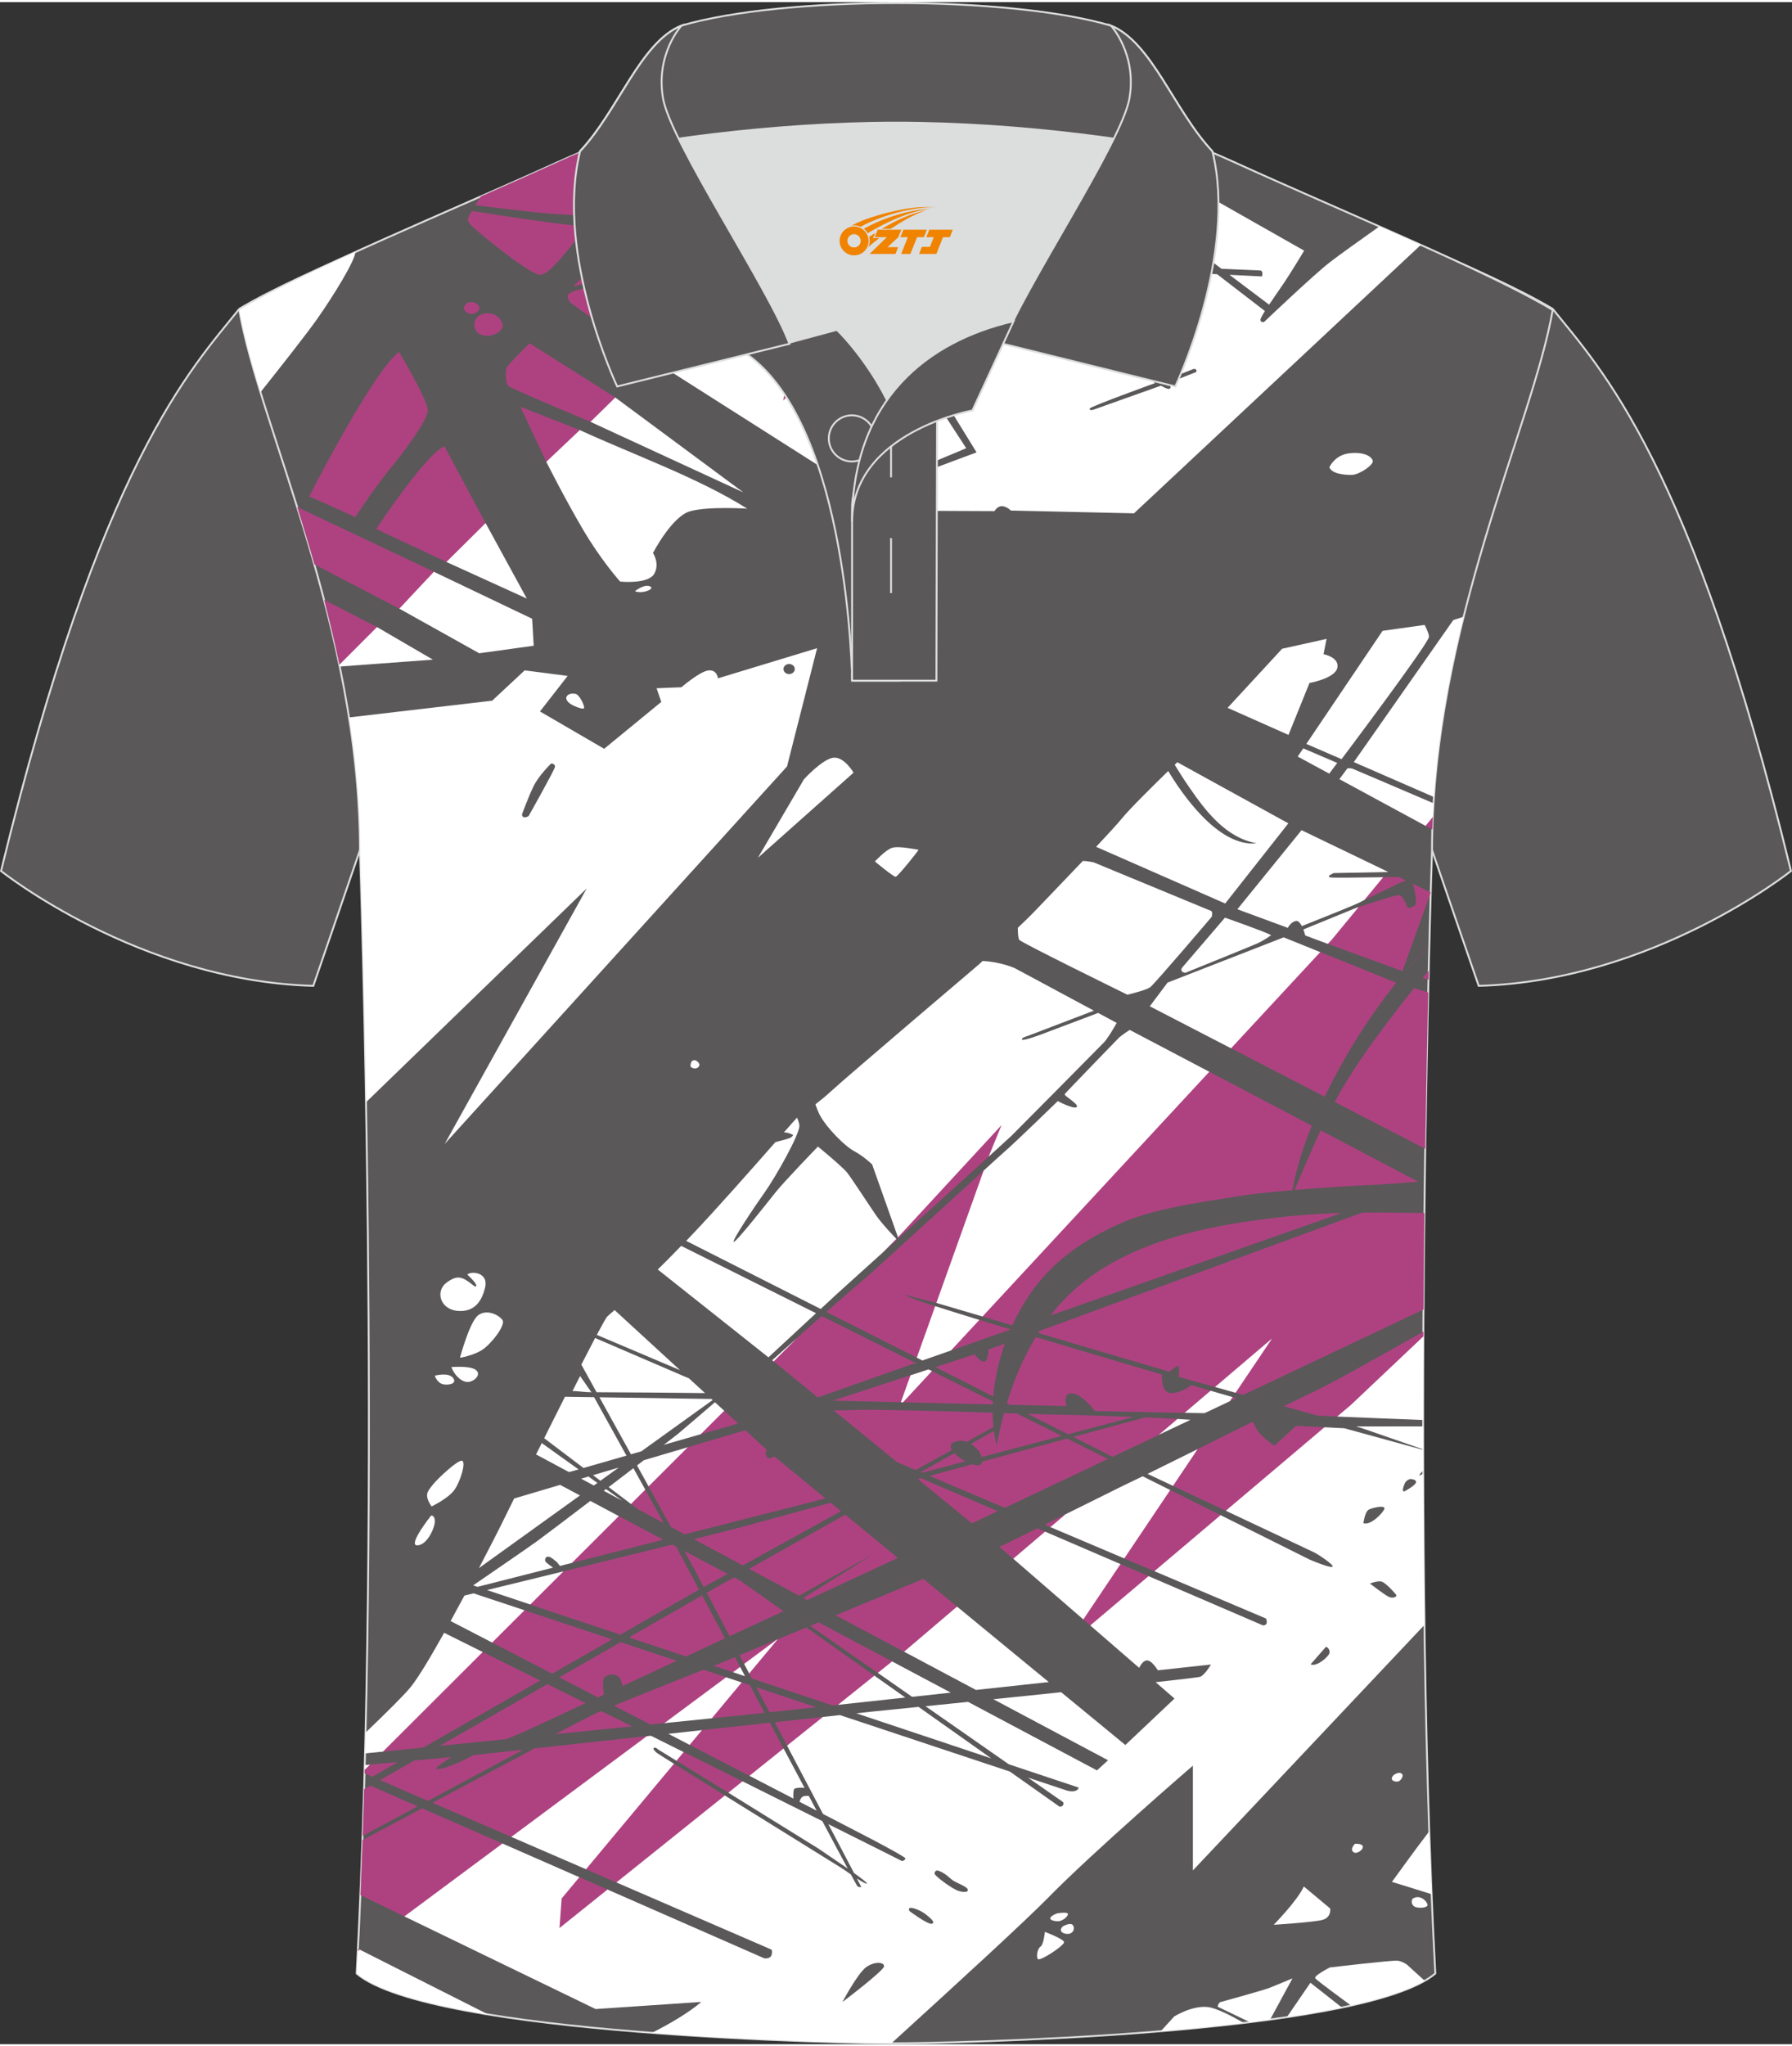 <?xml version="1.0" encoding="utf-8"?>
<!-- Generator: Adobe Illustrator 24.0.1, SVG Export Plug-In . SVG Version: 6.00 Build 0)  -->
<svg xmlns="http://www.w3.org/2000/svg" xmlns:xlink="http://www.w3.org/1999/xlink" version="1.1" id="图层_1" x="0px" y="0px" width="379.8px" height="433.5px" viewBox="0 0 379.96 432.78" enable-background="new 0 0 379.96 432.78" xml:space="preserve">
<rect x="0" y="0" width="379.96" height="432.78" fill="#333333" stroke="none"/>
<path fill-rule="evenodd" clip-rule="evenodd" fill="#5B5859" stroke="#DCDDDD" stroke-width="0.4" stroke-miterlimit="22.926" d="  M50.74,65.01C40.5,77.78,21.38,97.35,0.22,184.14c0,0,29.19,23.31,66.21,24.34c0,0,7.16-20.76,9.89-28.76  c22.39-65.04-1.92-119.48,95.65-155.76c-1.44-0.27-3.11-0.27-4.93-0.1l0.09-0.01c-13.99-0.87-17.88-1.24-23.93,0.66  c-9.64,3.37-15.62,5.8-25.07,10.09C96.18,44.59,64.42,56.77,50.74,65.01z"/>
<path fill-rule="evenodd" clip-rule="evenodd" fill="#5B5859" stroke="#DCDDDD" stroke-width="0.4" stroke-miterlimit="22.926" d="  M329.22,65.01c10.24,12.77,29.36,32.34,50.52,119.13c0,0-29.19,23.31-66.21,24.34c0,0-7.16-20.76-9.89-28.76  c-22.39-65.04,1.92-119.48-95.65-155.76c1.44-0.27,3.11-0.27,4.93-0.1l-0.09-0.01c13.99-0.87,17.88-1.24,23.93,0.66  c9.64,3.37,15.62,5.8,25.07,10.09C283.78,44.59,315.54,56.77,329.22,65.01z"/>
<path fill-rule="evenodd" clip-rule="evenodd" fill="#5B5859" stroke="#DCDDDD" stroke-width="0.4" stroke-miterlimit="22.926" d="  M189.99,432.58c9.72,0.03,98.75-1.66,114.34-14.78c-5.38-101.09-0.7-237.87-0.7-237.87c0-47.66,21.31-90.01,25.59-114.69  c-13.68-8.23-45.44-21.26-67.38-31.26c-30.14-13.67-34.27-7.76-71.45-7.76c-37.17,0-42.13-5.92-72.27,7.76  c-21.94,9.99-53.69,23.01-67.38,31.26c4.28,24.69,25.59,67.04,25.59,114.69c0,0,4.68,136.79-0.7,237.87  C91.24,430.91,180.26,432.61,189.99,432.58z"/>
<g>
	<g>
		<path fill-rule="evenodd" clip-rule="evenodd" fill="#FFFFFF" d="M189.03,432.57c14.01-12.74,28.58-26.11,33.14-30.77    c9.58-9.79,30.76-28.06,30.76-28.06v22.21l49.11-52.04c-0.15-10.78-0.23-21.51-0.27-32.04c-0.38,0.21-0.67,0.35-0.79,0.35    c-0.16,0,0.23-0.46,0.79-1.04l-0.01-4.35l-16.73-4.59l-4.19-0.21l-1.08,0.45c-3.67,4.01-14.5,11.21-19.8,17.08    c-0.02,0.06-0.03,0.12-0.04,0.17c9.3,4.39,18.39,8.67,18.7,8.81c0.66,0.29,4.6,2.86,3.85,3.07c-0.75,0.21-4.84-1.56-4.84-1.56    l-18.82-9.39l-0.64-0.03l-13.55,11.46l0.16,0.45l23.64,10.02c0,0,0.7,1.39-0.61,1.47l-24.27-10.44l-0.63,0.04l-11.04,7.21    l6.06-9.21l-0.33-0.59l-15.99-6.88l-0.42,0.09l-6.24,5.16l-0.09,0.5l14.86,12.87l0.17-0.06l1.35,1.2l-0.05,0.13l10.34,8.96    c0.4-0.77,1.02-1.62,1.73-1.56c0.81,0.06,1.7,1.23,2.25,2.09l11.24-1.22c0,0-1.17,2.06-2.21,2.57c-0.23,0.11-3.93,0.56-9.51,1.17    l4,3.47l-10.42,9.84L225,358.18c-4.78,0.5-9.69,1.01-14.37,1.49l24.31,12.93l-2.35,2.15l-27.33-14.52    c-3.26,0.33-6.32,0.65-9.02,0.92l17.65,12.3l14.84,4.95c-0.42,1.26-2.49,0.63-2.49,0.63l-8.29-2.76l7.45,5.19    c0.42,0.91-0.7,1.01-0.7,1.01L214.13,375l-36.03-11.97l-3.64,0.4l-0.51,0.21l-6.98,5.62l-0.09,0.24l7.62,14.48l10.56,5.47    c0,0,6.95,3.66,6.92,3.95c-0.02,0.29-0.63,0.69-0.84,0.51c-0.05-0.05-6.21-3.12-15.5-7.76l5.44,10.35    c1.66,1.19,2.89,2.13,2.74,2.24c-0.17,0.12-1.11-0.42-2.14-1.09l0.95,1.81c0,0-0.47,0.13-0.84-0.17    c-0.04-0.03-0.53-0.92-1.38-2.49c-0.94-0.64-1.71-1.19-1.71-1.19l-25.01-15.54l-1.3,0.15l-21.78,17.87l0.08,0.4l32.93,14.26    c0,0,0.56,2.07-1.58,1.82L128.81,400l-0.77-0.01l-3.97,0.56l-1.15-2.43l-0.08-0.73l-16.3-7.14l-1.66,0.31l-19.11,13.97l-0.02,1.17    l40.54,19.63l22.42-1.51c-2.59,2.18-6.2,4.39-10.5,6.56C161.11,432.1,182.75,432.54,189.03,432.57L189.03,432.57z M301.75,301.84    c0,1.62,0,3.25,0,4.88l-13.13-4.55l-1.12-0.31L301.75,301.84L301.75,301.84z M103.01,426.39c-12.69-2.1-22.96-4.89-27.37-8.6    c0.09-1.66,0.17-3.34,0.26-5.02c0.11-0.02,0.23-0.03,0.35-0.05c14.61,7.38,26.93,13.59,26.93,13.59L103.01,426.39L103.01,426.39z     M301.75,300.49c0-6.19,0.02-12.29,0.05-18.25c-7.19,5.5-12.07,10.39-18.49,17.28l0.2,0.24    C287.75,299.95,295.61,300.25,301.75,300.49L301.75,300.49z M179.74,395.55l-6.21-4.23l-19.1-11.84l-0.07-0.58l2.55-1.8l0.53-0.03    l16.92,8.43C176.56,389.65,178.43,393.12,179.74,395.55L179.74,395.55z M194.76,361.29l15.42,10.91l-28.62-9.55l3.43-0.37    C184.99,362.28,188.86,361.89,194.76,361.29L194.76,361.29z M173.16,383.29l-3.64-1.89c0.06-0.22,0.16-0.49,0.37-0.81    c0.31-0.47,1.08-0.48,1.61-0.42L173.16,383.29L173.16,383.29z M170.6,378.48c-0.73-0.16-1.58-0.02-2.03,0.09    c-0.4,0.1-0.39,1.35-0.34,2.16l-9.33-4.83l0.13-0.72l6.82-5.04l0.29-0.04L170.6,378.48L170.6,378.48z M239.13,329.59l-0.75,0.24    l-15.67-6.64l-0.06-0.09l3.03-2.48l0.19-0.12l11.99-5.95c0.67-0.33,2.26-1.08,4.42-2.13l5.84,2.91l0.06,0.37L239.13,329.59    L239.13,329.59z M202.45,339.98l0.49,0.07l19.44,15.98l-15.45,1.67l-15.22-8.1l0.04-0.43L202.45,339.98L202.45,339.98z     M189.01,351.66l0.15,0l12.44,6.61l-8.2,0.89l-7.27-5.07l-0.03-0.16L189.01,351.66L189.01,351.66z M185.03,354.65l0.37,0.02    l6.56,4.64l-14.29,1.55l-0.02-0.27L185.03,354.65L185.03,354.65z M178.61,423.85c0,0,3.27-6.16,5.07-7.42    c1.8-1.26,3.83-1.06,3.77-0.15C187.4,417.19,178.61,423.85,178.61,423.85L178.61,423.85z M192.84,404.57    c-0.76-1.46,2.2-0.28,3.35,0.61c1.15,0.88,2.23,1.84,1.38,2.07C196.73,407.47,192.84,404.57,192.84,404.57L192.84,404.57z     M198.7,395.94c1.63,0.4,2.65,1.69,3.49,2.22c0.85,0.53,2.76,1.19,2.99,1.79c0.23,0.61-0.7,0.71-1.92,0.35    c-1.21-0.35-4.9-3.03-5.07-3.61C198.02,396.12,198.7,395.94,198.7,395.94L198.7,395.94z M125.04,395.72l-0.79-0.02l-15.83-6.85    l-0.28-1.09l25.81-19.31l3.21-0.95l0.85-0.09l6.95,3.46l0.07,0.26l-1.33,1.59l-0.28-0.02l-3.9-2.4c0,0-0.68-0.73-0.99-0.13    c0,0,0.11,0.35,0.73,0.86c0.11,0.09,1.49,0.97,3.65,2.32l0.03,0.44L125.04,395.72L125.04,395.72z M146.66,369.32l-0.43,0.02    l-4.52-2.34l7.12-0.78l0.1,0.24L146.66,369.32L146.66,369.32z M152.03,363.38l-1.1,0.33l-10.03,1.02l-0.84-0.26l13.52-9.41    l0.39-0.04l3.3,1.1l0.22,0.54L152.03,363.38L152.03,363.38z M157.97,354.79l-2.55-0.85l-0.05-0.16l1.37-1.01l0.19,0.05    L157.97,354.79L157.97,354.79z M164.9,347.05l-5.62,7.34l-0.43-0.18l-1.07-2.03l0.04-0.47l6.51-4.47l0.3-0.15l0.24-0.1    L164.9,347.05L164.9,347.05z M277.9,352.26l3.27-3.73c0,0,0.9,0.45,0.73,1.31C281.73,350.7,279.03,352.92,277.9,352.26    L277.9,352.26z M290.47,335.15c0,0,1.66-0.66,2.51-0.4c0.85,0.25,3.01,2.62,3.1,2.9c0.08,0.28-0.76,0.78-1.75,0.25    C293.34,337.37,290.47,335.15,290.47,335.15L290.47,335.15z M289.09,322.36c0,0,0.28-2.47,1.18-2.9c0.9-0.43,3.44-0.96,3.27-0.18    S290.61,322.94,289.09,322.36L289.09,322.36z M298.97,313c0,0,1.04-0.03,1.27,0.5c0.23,0.53-1.41,1.54-2.28,2.02    c-0.87,0.48-0.42-0.88-0.11-1.59C298.16,313.22,298.97,313,298.97,313L298.97,313z M248.89,314.41l-0.18,0.04l-5.39-2.54    l10.62-5.25l0.02,0.06L248.89,314.41L248.89,314.41z M252.43,300.45l-6.75,3.19l0.01-0.32l3.24-2.83l0.7-0.22L252.43,300.45    L252.43,300.45z M261.37,295.7l-0.01-0.06l-4.67-1.35l-0.47,0.05l-5.04,4.38l0.01,0.25l4.22,0.07l5.39-2.55l0.05-0.04    L261.37,295.7L261.37,295.7z M264.61,291.85l-2.29,2.77l-0.34,0.1l-4.36-1.22l-0.06-0.13l13.21-11.46L264.61,291.85z"/>
		<g>
			<path fill-rule="evenodd" clip-rule="evenodd" fill="#AE4281" d="M77.21,378.74l1.32-0.76l10.02,4.39l-11.66,6.26     C77.01,385.35,77.12,382.05,77.21,378.74L77.21,378.74z M301.8,282.77l0.01-1.01c-9.61,5.43-19.33,10.86-21.75,12     c-1.24,0.58-4.11,2-7.81,3.82l7.01,1.96c0.72,0.02,1.19,0.04,1.33,0.06c0.24,0.03,1.32,0.09,2.93,0.16l2.88-2.43L301.8,282.77     L301.8,282.77z M301.83,277.07l-38.23,18.1l-1.62-0.45l7.74-11.51l-12.1,10.29l-7.69-2.15c0,0,0.23-2.27-0.14-2.31     c-0.38-0.04-1.83,1.22-1.83,1.22l-27.82-8.2c0.09-0.15,0.19-0.3,0.29-0.45l63.34-23.21c1.52-0.56,3.36-1.23,5.08-1.86     c3.95-0.04,8.19,0.01,13.16,0.08C301.94,263.18,301.88,270.02,301.83,277.07L301.83,277.07z M302.2,243.01     c0.19-12.53,0.41-23.75,0.62-33.13l-2.97-0.9c-2.12,2.6-4.44,5.56-6.97,8.99c-4.54,6.15-7.35,10.43-9.87,15.12L302.2,243.01     L302.2,243.01z M302.88,207.2l0.05-1.91c-0.41,0.49-0.84,0.98-1.27,1.5L302.88,207.2L302.88,207.2z M303.7,175.35     c0.03-1.13,0.08-2.26,0.13-3.38l-1.82,2.1l0.24,0.49L303.7,175.35L303.7,175.35z M77.33,374.46l-0.02,0.91l1.64,0.71l5.43-3.11     l-5.93,0.55l-0.27,0.1L77.33,374.46L77.33,374.46z M76.87,389.51c-0.14,3.92-0.28,7.81-0.44,11.67l9.31,4.51l20.79-15.44     l-17.03-7.46L76.87,389.51L76.87,389.51z M75.91,412.56l-0.02,0.45l0.37-0.27L75.91,412.56L75.91,412.56z M87.83,372.66     l-7.24,4.15l10.15,4.4l20.19-10.84l-9.61,1.05l-0.85,0.08c-1.05,0.51-2.15,1.05-2.88,1.41c-1.75,0.86-5.18,2.02-5.07,1.41     c0.06-0.34,1.75-1.47,3.19-2.38L87.83,372.66L87.83,372.66z M113.36,370.09l23.8-2.6l-28.74,21.35l-16.71-7.23L113.36,370.09     L113.36,370.09z M81.19,370.5l20.77-20.77l0.39-0.07l12.17,6.05l-24.77,14.2l-8.55,0.86L81.19,370.5L81.19,370.5z M104.32,347.35     l0.04,0.31l12.72,6.59l12.69-7.27l-18.56-6.16l-0.17,0.03L104.32,347.35L104.32,347.35z M112.26,339.46l6.89-6.74l0.32-0.14     c8.13-1.99,16.35-4.01,23.09-5.68l0.82,0.44l4.84,9.11l-1.25,0.69l-15.43,8.84l-19.1-6.37L112.26,339.46L112.26,339.46z      M148.88,337.68l-15.52,8.89l12.09,4.03l8.26-3.84L148.88,337.68L148.88,337.68z M155.83,350.75l1.1,2.07l-1.5,1.12l-4.09-1.36     l2.08-0.82L155.83,350.75L155.83,350.75z M153.97,355.01l-4.79-1.59c-5.19,2.05-13.92,5.52-19,7.61l7.71,3.99l3-0.3     L153.97,355.01L153.97,355.01z M126.8,359.28l-8.2-4.25l13-7.45l11.88,3.94l-11.48,5.34c-0.12-0.56-0.31-1.23-0.6-1.69     c-0.59-0.91-2-0.91-3.04-0.35c-0.76,0.41-0.5,2.68-0.31,3.88L126.8,359.28L126.8,359.28z M134.02,365.42l-16.25,1.65     c3.31-1.74,7.09-3.71,8.82-4.51c0.22-0.1,0.51-0.23,0.88-0.39L134.02,365.42L134.02,365.42z M107.34,368.12     c2.3-0.9,4.61-1.94,4.61-1.94l12.21-5.68l-8.09-4.03l-22.81,13.07L107.34,368.12L107.34,368.12z M121.11,330.64l0.15,0.14     l19.36-4.92l-9.42-5.01l-0.35,0.03L121.11,330.64L121.11,330.64z M145.08,328.23l2.26,4.1l1.87,3.56l5.04-2.78L145.08,328.23     L145.08,328.23z M155.64,333.85l1.34,0.71l9.12,6.45l-11.4,5.3l-4.83-9.19l1.89-1.09L155.64,333.85L155.64,333.85z      M170.97,344.46l-6.1,2.53l-6.02,7.22l0.55,1.05l17.14,5.72l1.13-0.12l7.73-6.19L170.97,344.46L170.97,344.46z M164.64,347.09     l-7.83,3.25l0.97,1.84L164.64,347.09L164.64,347.09z M173.57,343.38l15.58,8.28l-3.03,2.43l-14.32-9.98L173.57,343.38     L173.57,343.38z M173.07,361.36l-9.9,1.07l-2.78-5.28L173.07,361.36L173.07,361.36z M162.1,362.54l-4.53,0.49l-6.64,0.67     l6.34-7.6l1.71,0.57L162.1,362.54L162.1,362.54z M135.23,319.37l-1.44-1.09l-0.07-0.19l2.91-2.86l0.19,0.03l3.38,6.11l0.51,0.96     L135.23,319.37L135.23,319.37z M137.52,314.16l7.62-7.48l0.69-0.42l12.22-3.6l4.6,4.22c-0.18,0.22-0.31,0.45-0.31,0.63     c0,0.56,0.31,1.03,0.7,1.11c0.19,0.04,0.69-0.16,1.18-0.38l10.77,8.85l-4,1.06l-25.82,6.56l-2.91-1.56l-4.75-8.59L137.52,314.16     L137.52,314.16z M176.14,318.03c-9.24,2.51-16.35,4.45-18.61,5.07c-1.63,0.45-5.39,1.4-10.4,2.65l10.36,5.56l20.82-11.5     L176.14,318.03L176.14,318.03z M179.22,320.56l-20.37,11.48l10.59,5.68c4.15-2.39,15.66-8.76,15.66-8.76l-14.74,9.26l0.8,0.43     l19.2-8.93L179.22,320.56L179.22,320.56z M195.78,334.17l7.14,5.87l-11.23,9.56l-14.51-7.72     C183.58,339.23,190.24,336.46,195.78,334.17L195.78,334.17z M148.59,303.14l0,0.37l7.91-2.28l-2.93-2.69l-0.16,0L148.59,303.14     L148.59,303.14z M163.94,287.89l5.04-4.75c1.5-1.41,3.64-3.23,5.26-4.67l19.77,9.87l0,0.06l-0.04,0.06l-20.57,7.24l-7.48-6.11     l-1.89-1.5L163.94,287.89L163.94,287.89z M176.79,298.46c1.84-0.02,3.59-0.05,5.02-0.11c3.38-0.15,17.32,0.25,28.65,0.6     c0.01,1.02,0.07,2.03,0.18,3.03l-5.71,3.15c-0.17-0.07-0.35-0.13-0.54-0.19c-0.9-0.28-2.42,0.33-2.42,0.33     c-0.5,0.44-0.48,1-0.15,1.58l-7.68,4.24l-3.93-1.67L176.79,298.46L176.79,298.46z M210.74,302.8l-4.91,2.77     c0.58,0.34,1.05,0.75,1.42,1.17c0.46,0.53,0.76,1.09,0.9,1.6l16.97-4.48l-9.52-4.75l-2.71-0.08c-0.6,2.2-1.12,4.48-1.56,6.83     C211.08,304.86,210.88,303.84,210.74,302.8L210.74,302.8z M204.71,309.25c-0.89-0.47-1.76-1.08-2.36-1.72l-7.12,4.01l0.3,0.13     L204.71,309.25L204.71,309.25z M226.27,304.43l-18.04,4.89c-0.09,0.5-0.43,0.82-1,0.79c-0.3-0.01-0.67-0.1-1.07-0.23l-9.07,2.46     l15.95,6.76l21.87-10.35L226.27,304.43L226.27,304.43z M225.87,320.51l-3.16,2.69l-1.2-0.51     C222.98,321.96,224.44,321.22,225.87,320.51L225.87,320.51z M221.59,324.15l-6.76,5.75l-2.92-2.53c2.33-1.09,5.15-2.47,8.06-3.92     L221.59,324.15L221.59,324.15z M206.08,322.39l-11.47-9.38l0.68-0.18l16.24,6.98L206.08,322.39L206.08,322.39z M174.47,363.43     l-7.58,6.07l-2.61-4.96L174.47,363.43L174.47,363.43z M166.13,370.11l-7.23,5.79l-12.67-6.56l2.6-3.12l14.4-1.57L166.13,370.11     L166.13,370.11z M157.43,377.07l-12.47-6.21l-1.53,1.84c2.8,1.73,6.81,4.2,11,6.78L157.43,377.07L157.43,377.07z M153.69,380.07     c-4.24-2.64-8.12-5.06-10.79-6.73l-18.66,22.37l6.45,2.79L153.69,380.07L153.69,380.07z M128.81,400l-10.18,8.16l0.45-6.26     l3.76-4.51L128.81,400L128.81,400z M189.47,262.44l0.55-0.37l0.18,0.18l-3.02,2.73L189.47,262.44L189.47,262.44z M175.24,277.59     l19.15,9.69l0.16-0.02l0.06-0.24l3.78-10.48l-0.11-0.17l-2.11-0.68c-3.06-0.99-4.57-1.83-4.57-1.83l6.92,1.83l0.19-0.1     l10.04-27.65l-0.21-0.28l-23.14,21.08C184.57,269.5,180.07,273.31,175.24,277.59L175.24,277.59z M217.9,299.18     c4.42,0.14,7.57,0.23,8.04,0.22c0.96-0.02,8.18,0.21,14.41,0.44l-13.89,3.67L217.9,299.18L217.9,299.18z M242.83,299.94     l6.82,0.34l-3.95,3.37l-9.8,4.64l-8.32-4.21L242.83,299.94L242.83,299.94z M201.57,285.56l5.7-6.19l0.39-0.09l6.61,2.02     l-0.01,0.02l-12.59,4.43L201.57,285.56L201.57,285.56z M208.1,278.29l0.22,0.27l6.33,1.87c0.51-1.11,1.05-2.18,1.62-3.21     c4.86-8.77,11.91-14.32,21.78-18.61c7.66-3.33,20.28-4.79,24.79-5.6c2.04-0.36,6.46-0.82,11.17-1.23     c0.96-4.95,2.36-9.34,4.13-13.66l-21.73-11.43l-1.03,0.14L208.1,278.29L208.1,278.29z M274.49,251.74     c1.91-4.55,3.79-8.9,5.53-12.63l20.66,10.87c-4.42,0.36-9.45,0.73-12,0.8C285.95,250.87,280.07,251.27,274.49,251.74     L274.49,251.74z M284.46,256.62c-6.48,0.19-12.61,0.7-20.58,1.89c-14.84,2.21-28.46,6.73-37.51,15.72     c-1.28,1.27-2.49,2.64-3.62,4.1L284.46,256.62L284.46,256.62z M260.78,296.5l0.58-0.86l0.77,0.22L260.78,296.5L260.78,296.5z      M256.68,294.29l-4.07-1.18c0,0-2.3,1.81-4.41,1.68c-2.11-0.13-1.83-3.91-1.83-3.91s-17.98-5.34-26.76-7.96     c-2.51,4.15-4.55,8.85-6.11,14.02l0.64,0.32l11.99,0.28c0,0-0.94-2.94,1.27-2.69c2.21,0.25,4.74,3.74,4.74,3.74l13.9,0.29     c0,0,2.05,0.03,5.14,0.09L256.68,294.29L256.68,294.29z M210.59,295.48l-12.24-6.19l8.25-2.7c0.69,0.82,1.74,1.88,2.29,1.46     c0.53-0.4,0.7-1.61,0.75-2.5l3.43-1.26C211.81,287.87,210.91,291.69,210.59,295.48L210.59,295.48z M210.48,297.18     c0.01-0.21,0.02-0.41,0.03-0.62l-13.63-6.8l-20.3,6.63L210.48,297.18L210.48,297.18z M280.83,302.03l-6.02-0.3l-4.6,4.21     c0,0-2.46-1.61-3.45-3.04c-0.39-0.56-0.77-1.28-1.09-1.95l-0.2-0.01c-3.73,1.85-7.74,3.84-11.52,5.72l-5.24,7.79l11.19,5.28     L280.83,302.03L280.83,302.03z M258.8,320.66l-14.03,11.87l-6.39-2.7l9.74-14.5L258.8,320.66L258.8,320.66z M243.53,333.58     l-5.95-2.56l-7.89,11.75l1.47,1.27L243.53,333.58L243.53,333.58z M190.48,262l-0.08-0.23l0.05-0.21l22.97-25.43l-2.41,6.69     l-1.39,1.87L190.48,262L190.48,262z M260.77,221.04l18.39-19.48l0.77-0.24l16.12,6.5c-6.04,7.56-11.04,15.65-14.91,23.63     l-0.25,0.53l-19.86-10.27L260.77,221.04L260.77,221.04z M297.92,205.54l-0.25-0.08L297.92,205.54L297.92,205.54z M297.36,205.36     l-15.82-5.77l-0.1-0.36l5.89-7l0.74-0.45c0,0,6.98-2.3,8.22-2.51c1.24-0.2,1.86,2.07,2.08,2.47c0.23,0.4,0.96,0.2,1.63-0.3     c0.51-0.38,0.09-3.17-0.46-4.59l3.82,1.84L297.36,205.36L297.36,205.36z M303.07,199.76l-5.15,5.78     c0.58-0.69,1.16-1.37,1.75-2.04C300.78,202.24,301.91,200.99,303.07,199.76L303.07,199.76z M293.13,185.52l-3.86,4.55l0.05,0.19     l5.73-2.75c0.76-0.36,2.08-1.07,3.05-1.35l-1.58-0.76c-1.04,0.02-2.22,0.06-3.25,0.06L293.13,185.52z"/>
		</g>
		<path fill-rule="evenodd" clip-rule="evenodd" fill="#FFFFFF" d="M304.03,168.46l-16.98-7.4l21.09-30.1    c0.54-0.17,1.28-0.41,2.19-0.7C307.35,142.29,304.95,155.11,304.03,168.46L304.03,168.46z M303.8,172.69    c0.04-0.97,0.09-1.94,0.15-2.9c-9.3-3.98-17.04-7.29-17.23-7.35c-0.49-0.15-1.04-0.04-1.04-0.04l-1.69,2.28l18.27,9.89    L303.8,172.69L303.8,172.69z M77.52,366.73c-0.03,1.48-0.07,2.95-0.11,4.42l3.79-0.38l21.15-21.11l-8.18-4.07    c-2.81,5.03-5.47,9.49-7.1,11.5C85.75,358.72,82.1,362.35,77.52,366.73L77.52,366.73z M77.35,373.63l-0.03,1.01l1.12-1.11    L77.35,373.63L77.35,373.63z M281.84,163.51l-6.68-3.62l1.17-1.74l7.21,3.09L281.84,163.51L281.84,163.51z M276.98,157.21    l7.47,3.23c0,0,18.31-24.33,18.53-25.89c0.06-0.43-0.32-1.4-0.91-2.56l-8.92,1.25L276.98,157.21L276.98,157.21z M294.24,184.29    l-0.06,0.07l-11.36,0.22c0,0-1.69,0.66-0.79,0.91c0.39,0.11,5.52,0.06,11.24-0.03l-3.96,4.8c-0.28,0.15-0.52,0.27-0.7,0.38    c-0.87,0.52-8.6,3.6-12.58,5.18c-0.31-0.62-0.71-1.13-1.17-1.09c-1.13,0.1-1.8,1.46-1.8,1.46l-10.7-3.94l13.61-16.76    L294.24,184.29L294.24,184.29z M288.07,191.78l-0.51,0.17l-11.2,4.58c0.25,0.67,0.39,1.27,0.39,1.27s2,0.75,4.79,1.79l0.9-0.97    L288.07,191.78L288.07,191.78z M273.17,174.04l-23.54-12.95l-0.56,0.54c0.92,1.49,2.03,3.25,3.19,4.92    c3.4,4.9,7.62,10.52,14.2,11.73c-8.22,0.85-16.04-10.79-18.76-15.33c-2.97,2.89-8.28,8.12-9.88,10.12    c-0.75,0.94-2.86,3.23-5.41,5.95l27.37,12.01L273.17,174.04L273.17,174.04z M260.29,149.56l11.56-12.52l9.42-2.09    c-0.34,1.72-0.64,3.24-0.64,3.24s3.38,0.63,2.93,2.88c-0.45,2.25-5.91,3.23-5.91,3.23l-4.45,11L260.29,149.56L260.29,149.56z     M279.93,201.33l-18.91,20.39l-17.23-8.91l3.77-5.02l24.62-9.59L279.93,201.33L279.93,201.33z M256.41,226.69l-16.87-8.87    c-1.26,0.79-2.24,1.6-2.24,1.6s-11.32,11.66-11.55,12.01c-0.23,0.35,3.15,2.17,2.54,2.73c-0.62,0.56-4-1.26-4-1.26    s-9.13,8.88-11.6,11c-0.55,0.47-2.07,1.85-4.13,3.75l-10.02,28.03l9.78,2.88L256.41,226.69L256.41,226.69z M207.65,279.28l-6,6.47    l-6.07,2.13l-1.19-0.6l3.9-10.92C201.23,277.3,204.67,278.37,207.65,279.28L207.65,279.28z M194.14,288.39l-0.16,0.06l0.04-0.12    L194.14,288.39L194.14,288.39z M198.38,289.28l-0.01,0.02l-0.01-0.01L198.38,289.28L198.38,289.28z M197.6,290.12l-6.14,6.62    l-0.45-0.01l2.04-5.71l3.83-1.25L197.6,290.12L197.6,290.12z M209.62,244.68l2.75-6.7l-21.97,23.79l-5.48-15.44    c0,0-1.69-1.67-3.83-2.83c-2.14-1.16-5.8-5-7.15-7.42c-0.38-0.68-0.73-1.57-1.05-2.49c1.01-0.77,2.14-1.68,3.2-2.67    c3.15-2.93,31.55-27.05,31.55-27.05l0.71-0.66c4.11,0.22,6.89,1.56,6.89,1.56l16.7,8.97l-14.17,5.41c0,0-1.3,0.35-1.07,0.71    c0.23,0.35,4-1.06,4-1.06l12.14-4.58l3.94,2.12c-0.96,1.68-2.02,3.42-2.73,4.15c-1.58,1.61-17.91,18.12-19.6,19.78    C214.08,240.62,212.26,242.28,209.62,244.68L209.62,244.68z M190.06,262.1c-1.08-1.11-3.13-3.29-4.3-4.98    c-1.63-2.37-5.07-7.67-6.08-8.98c-1.01-1.31-6.25-5.6-6.25-5.6s-7.04,7.27-8.9,9.59c-1.86,2.32-8.51,10.8-8.96,10.6    c-0.45-0.2,4.56-7.67,6.65-10.6c2.08-2.93,7.44-12.26,7.27-14.08c-0.04-0.43-0.23-1.01-0.49-1.64c-0.37,0.39-1.38,1.53-2.79,3.13    c0.86-0.01,1.43,0.33,1.69,0.42c0.4,0.13,0.26,0.25-0.16,0.63c-0.2,0.18-1.78,0.62-3.34,1.02c-4.89,5.56-12.51,14.21-17.84,19.8    c-0.36,0.38-0.72,0.75-1.07,1.12l28.52,14.43l3.54-3.28c0,0,4.14-3.73,9.64-8.7L190.06,262.1L190.06,262.1z M173.02,277.86    l-10.09,9.35l-23.46-18.61c1.51-1.49,3.16-3.15,4.96-5.01L173.02,277.86L173.02,277.86z M163.72,287.83l0.32,0.25l4.95-4.94    C166.96,284.94,165.11,286.58,163.72,287.83L163.72,287.83z M153.56,298.53l-4.98,4.97l-7.85,2.26c1.71-1.31,2.83-2.18,3.01-2.32    c0.68-0.56,5.46-4.66,7.85-6.71L153.56,298.53L153.56,298.53z M135.98,307.13l15.12-10.87l-0.25-0.23l-23.75-0.35l6.68,12.08    L135.98,307.13L135.98,307.13z M132.83,308.04l-9.11,2.62l-8.34-6.31c1.46-2.92,2.96-5.91,4.41-8.78l6.18,0.09L132.83,308.04    L132.83,308.04z M121.38,294.36c0.84-1.67,0.85-1.66,1.62-3.19l2.39,3.44C123.54,294.6,122.92,294.35,121.38,294.36L121.38,294.36    z M123.26,288.75l3.24,5.86c7.12,0.02,15.85,0.1,22.99,0.18l-3.39-3.11l-19.92-8.57C125.35,284.7,124.36,286.62,123.26,288.75    L123.26,288.75z M126.54,282.45l17.65,7.48l-13.88-12.74c-0.84,0.74-1.37,1.19-1.55,1.37    C128.53,278.78,127.72,280.22,126.54,282.45L126.54,282.45z M145.83,306.26l-8.31,8.3l-2.45-4.44l1.45-1.11L145.83,306.26    L145.83,306.26z M136.82,315.25l-2.52-4.55c-1.67,1.28-3.45,2.64-5.24,4.01l4.73,3.58L136.82,315.25L136.82,315.25z M127.3,313.37    l3.89-2.8l-5.45,1.61L127.3,313.37L127.3,313.37z M131.2,320.86l-9.94,9.92l-2.53,0.64c-0.29-0.34-0.67-0.83-0.67-0.83    c-0.17-0.08-1.21-1.16-1.86-1.14c-0.65,0.02-0.73,0.76-0.51,1.08c0.15,0.22,1.01,0.85,1.57,1.25l-16.01,4.07l-0.93-0.31    c5.02-3.44,11.67-8.01,13.53-9.35c1.22-0.88,5.96-4.47,11.32-8.55L131.2,320.86L131.2,320.86z M119.47,332.57    c-5.59,1.37-11.15,2.72-16.21,3.96l9.18,3.06L119.47,332.57L119.47,332.57z M111.21,340.81l-6.86,6.85l-8.81-4.56    c0.99-1.8,1.97-3.62,2.93-5.4l1.94-0.47L111.21,340.81L111.21,340.81z M101.55,331.88l21.42-15.4l-4.21-2.24    c-3.82,1.13-7.2,2.13-9.74,2.88c-1.88,3.79-3.14,6.34-3.24,6.55C105.62,323.99,103.91,327.36,101.55,331.88L101.55,331.88z     M123.22,312.93l1.55-0.46l1.9,1.36l-0.76,0.54L123.22,312.93L123.22,312.93z M128.49,315.13l3.47,2.48l-3.95-2.12L128.49,315.13    L128.49,315.13z M113.66,307.79l6.96,3.73l0.52-0.12l1.53-0.44l-7.8-5.58L113.66,307.79L113.66,307.79z M215.8,196.19    c1.41-1.35,2.62-2.51,3.21-3.13c1.12-1.17,6.02-6.25,10.59-11.06c1.12,0.05,2.27,0.3,2.27,0.3l24.96,10.32    c0.39,0.35,0.08,1.24,0.08,1.24s-11.89,13.98-13.01,14.89c-0.6,0.48-2.86,1.12-4.86,1.61c-3.07-1.51-22.29-10.96-22.91-11.61    C215.91,198.53,215.82,197.5,215.8,196.19L215.8,196.19z M250.63,204.64c-0.56,0.98,0.7,1.08,0.7,1.08s13.46-5.45,15.1-6.16    c1.63-0.71,3.1-1.82,3.1-1.82c-1.41-0.78-9.8-3.71-9.8-3.71L250.63,204.64z"/>
	</g>
	<g>
		<path fill-rule="evenodd" clip-rule="evenodd" fill="#FFFFFF" d="M221.55,408.97c0,0,3.92,1.47,4.06,2.17    c0.14,0.69-5.12,4.12-5.54,3.6s-0.09-2.25,0.56-2.65C221.29,411.68,221.55,408.97,221.55,408.97z"/>
		<path fill-rule="evenodd" clip-rule="evenodd" fill="#FFFFFF" d="M224.03,405.08c0.06-0.03,2.01-0.36,2.35-0.01    c0.34,0.35-0.88,1.56-1.92,1.64C223.41,406.79,221.31,406.25,224.03,405.08z"/>
		<path fill-rule="evenodd" clip-rule="evenodd" fill="#FFFFFF" d="M225.35,407.81c0,0,1.61-0.93,2.12-0.27    c0.52,0.65,0.14,1.77-0.96,1.86C225.41,409.49,224.32,408.78,225.35,407.81z"/>
		<path fill-rule="evenodd" clip-rule="evenodd" fill="#FFFFFF" d="M276.45,399.35l5.59,4.67c0,0,0.33,1.94-1.74,2.44    c-2.07,0.5-10.23,1.01-10.23,1.01S275.18,402.25,276.45,399.35z"/>
		<path fill-rule="evenodd" clip-rule="evenodd" fill="#FFFFFF" d="M302.08,419.33l-3.76-3.41c0,0-0.94-0.72-2.02-0.84    c-1.08-0.13-14.32,1.43-14.32,1.43s-3.52,1.77-3.1,2.31c0.36,0.47,5.92,4.55,7.57,5.76C293.08,423.11,298.52,421.37,302.08,419.33    L302.08,419.33z M284.52,425c-3.62,0.75-7.54,1.43-11.67,2.05l5-7.3L284.52,425z"/>
		<path fill-rule="evenodd" clip-rule="evenodd" fill="#FFFFFF" d="M246.12,430.02l2.86-3.13c0,0,3.85-2.4,7.18-1.98    c1.79,0.23,4.98,1.87,7.54,3.35C257.98,428.95,252.04,429.53,246.12,430.02z"/>
		<path fill-rule="evenodd" clip-rule="evenodd" fill="#FFFFFF" d="M259.03,423.78c0,0,8.87-2.44,10.14-2.94    c1.27-0.5,4.88-2.02,4.88-2.02l-4.74,8.73c-1.42,0.19-2.85,0.38-4.3,0.56l-6.82-3.27C258.19,424.83,258.28,423.86,259.03,423.78z"/>
		<path fill-rule="evenodd" clip-rule="evenodd" fill="#FFFFFF" d="M303.54,400.99c-3.5-1.11-8.41-2.61-8.41-2.61    s5.36-7.43,7.91-10.71C303.2,392.15,303.36,396.59,303.54,400.99z"/>
		<path fill-rule="evenodd" clip-rule="evenodd" fill="#FFFFFF" d="M295.58,375.67c0,0,1.01-0.69,1.6-0.25    c0.59,0.44-0.16,1.54-0.73,1.68C295.88,377.24,294.31,376.89,295.58,375.67z"/>
		<path fill-rule="evenodd" clip-rule="evenodd" fill="#FFFFFF" d="M287.31,390.3c0,0-1.24,1.14-0.28,1.81    C287.99,392.78,290.72,390.2,287.31,390.3z"/>
		<path fill-rule="evenodd" clip-rule="evenodd" fill="#FFFFFF" d="M299.5,401.95c0,0-0.47,0.74,0.14,1.45    c0.61,0.71,3.08,0.55,3.05-0.13C302.66,402.6,301.14,400.88,299.5,401.95z"/>
	</g>
	<g>
		<g>
			<path fill-rule="evenodd" clip-rule="evenodd" fill="#FFFFFF" d="M160.7,181.34l20.28-18.04c0,0-2.07-3.57-4.41-3.15     c-2.35,0.42-6.1,4.54-6.1,4.54L160.7,181.34z"/>
			<path fill-rule="evenodd" clip-rule="evenodd" fill="#FFFFFF" d="M185.51,182.12c0,0,3.94,3.3,4.41,3.24     c0.47-0.06,4.98-5.72,4.84-5.72c-0.14,0-4.18-0.86-5.59-0.42C187.76,179.66,185.51,182.12,185.51,182.12z"/>
			<path fill-rule="evenodd" clip-rule="evenodd" fill="#FFFFFF" d="M281.87,98.57c0,0,1.15-2.65,4.32-2.97     c3.17-0.32,4.65,0.74,4.88,1.6c0.23,0.86-2.82,2.94-4.39,2.99C285.11,100.23,282.34,99.98,281.87,98.57z"/>
			<path fill-rule="evenodd" clip-rule="evenodd" fill="#FFFFFF" d="M97.53,287.3c0,0,2.02-7.61,3.85-9     c1.83-1.39,4.41-0.08,5.16,1.01c0.75,1.09-2.49,5.21-4.41,6.39C100.21,286.88,97.53,287.3,97.53,287.3z"/>
			<path fill-rule="evenodd" clip-rule="evenodd" fill="#FFFFFF" d="M95.7,289.28c0,0,3.85-0.34,5.12,0.55     c1.27,0.88,0.05,2.27-1.31,2.57C98.14,292.69,96.45,291.22,95.7,289.28z"/>
			<path fill-rule="evenodd" clip-rule="evenodd" fill="#FFFFFF" d="M92.18,291.1c0,0,2.77-0.76,3.8,0.38     c1.03,1.14-0.47,1.68-1.88,1.47C92.7,292.74,92.18,291.1,92.18,291.1z"/>
			<path fill-rule="evenodd" clip-rule="evenodd" fill="#FFFFFF" d="M102.85,272.43c-0.79,3.35-2.52,4.83-4.9,4.96     c-1.87,0.1-3.22-0.6-3.95-1.6c-1.01-1.4-0.83-3.36,0.82-4.52c1.49-1.04,2.31-1.15,3.26-0.79c1.6,0.61,2.84,2.31,2.9,1.54     c0.05-0.61-1.88-2.33-1.88-2.33C99.62,268.93,103.66,268.99,102.85,272.43z"/>
			<path fill-rule="evenodd" clip-rule="evenodd" fill="#FFFFFF" d="M91.5,318.81c0,0,3.66-1.72,4.93-3.62     c1.27-1.89,2.39-5.76,1.55-6.06c-0.85-0.29-5.26,3.83-6.29,5.17C90.65,315.66,89.85,316.33,91.5,318.81z"/>
			<path fill-rule="evenodd" clip-rule="evenodd" fill="#FFFFFF" d="M91.4,320.75c0,0,0.75-0.17,0.8,1.14     c0.05,1.3-1.55,5.09-3.71,5.17C86.33,327.14,91.4,320.75,91.4,320.75z"/>
			<path fill-rule="evenodd" clip-rule="evenodd" fill="#FFFFFF" d="M147.51,224.28c0,0,1.16,0.57,0.66,1.3     c-0.5,0.74-1.82,0.33-1.77-0.18C146.45,224.9,146.53,224.06,147.51,224.28z"/>
		</g>
		<g>
			<path fill-rule="evenodd" clip-rule="evenodd" fill="#FFFFFF" d="M94.29,241.98l72.58-79.99l6.38-25.07l-21.03,6.39     c0,0-0.14-1.85-1.97-1.68c-1.83,0.17-5.77,3.57-5.77,3.57l-5.26,0.21l0.99,2.9l-12.11,9.93l-13.61-7.91l5.87-7.53l-9.11-1.18     l-6.9,6.43l-30.31,3.54c1.44,9.15,2.32,18.63,2.32,28.32c0,0,0.73,21.26,1.28,53.21l46.76-45.28L94.29,241.98L94.29,241.98z      M301.27,51.44c-2.87-1.29-5.82-2.6-8.79-3.91c-3.94,2.79-8.63,6.13-10.54,7.62c-3.57,2.78-13.9,12.62-13.9,12.62     s-0.73,0.23-0.8-0.42c-0.02-0.22,0.37-0.94,0.97-1.88l-10.15-7.81l-24.17-1.21c-1.27-0.8,0.38-0.97,0.38-0.97l22.18,0.93     l-12.37-9.52l-0.9-0.69c-0.47,0.06-0.72,0.09-1.4,0.15c-0.37,0.03-8.47,1.03-18.51,1.33c-7.83,0.23-16.89-0.04-23.86-0.7     l-1.75,0.04l-0.39,0.1l-28.99,33.96l4.87-33.34l-0.14-0.1l-3.43,0.09l-5.25,1.67l-0.36,0.19l-0.41,0.26l-25.74,25.08l0.09,0.63     l44.96,28.57c0,0,9.44-17.08,10.52-18.63c1.08-1.56,4.84-4.42,4.84-4.42l8.83,14.34l-20.09,7.49c0,0-2.21,1.43-1.5,2.61     c0.7,1.18,6.85,2.27,6.85,2.27l18.54,0.08c0,0,0.61-1.09,1.6-1.05c0.99,0.04,1.88,0.93,1.88,0.93l26.1,0.59L301.27,51.44     L301.27,51.44z M227.64,24.95c-3.73-0.04-7.65,0.16-12.18,0.42L198.2,45.5c7.35,0.66,13.82,0.34,19.73,0.39     c12.11,0.11,22.9-0.89,36.48-4.16c0.7-0.17,1.37-0.33,1.99-0.48L227.64,24.95L227.64,24.95z M71.94,140.28l7.4-7.79l0.59-0.05     l11.86,6.91l-19.75,1.46L71.94,140.28L71.94,140.28z M167.09,46.58l9.09-10.16l-1.88,9.59c-0.55,0.22-0.68,0.33-1.02,0.52     c-2.24,0.07-4.42,0.14-6.11,0.19C167.1,46.62,167.11,46.65,167.09,46.58L167.09,46.58z M189.41,81.39     c1.2-0.52,0.83,0.68,0.83,0.68l-12.94,14.37l-2.09,0.44c-0.77-0.36-0.19-0.8-0.19-0.8c0.59-0.21,1.9-0.65,1.9-0.65L189.41,81.39     L189.41,81.39z M258.45,42.42l18.07,10.25c0,0-2.68,4.46-4.13,6.62c-0.76,1.13-2.15,3.11-3.3,4.83l-8.4-6.33l6.86,0.34     c0,0,0.42-1.01-0.28-1.26l-8.26-0.35l-14.03-10.57C249.63,45.21,254.52,43.76,258.45,42.42L258.45,42.42z M253.67,78.37     l-5.63,2.23c0,0,0.42,1.22-0.09,1.35c-0.52,0.13-1.78-0.67-1.78-0.67l-14.48,5.15c0,0-0.87,0.15-0.61-0.32     c0.26-0.46,13.85-5.38,13.85-5.38l-16.43-11.38c0,0-0.38-0.72,0.09-0.86c0.47-0.15,0.68-0.19,1.2,0     c0.52,0.19,17.02,11.73,17.02,11.73l6.15-2.44C252.94,77.78,253.86,77.53,253.67,78.37L253.67,78.37z M223.07,64.89     c0,0,0.21-0.17,0.39-0.14c0.18,0.03,3.03,2.28,3.03,2.28l0.68,0.56c0,0,0,0.54-0.18,0.52c-0.18-0.02-0.35-0.04-0.61-0.23     c-0.26-0.19-3.29-2.6-3.29-2.6S222.78,65.12,223.07,64.89L223.07,64.89z M122.05,146.61c0.89,0.21,2.09,2.82,1.74,3.07     c-0.21,0.15-1.1-0.11-1.85-0.43c-1.49-0.64-1.97-1.36-1.87-1.89C120.19,146.75,121.06,146.38,122.05,146.61L122.05,146.61z      M115.83,97.42l0.11-0.3l6.53-6.4c0.11-0.04,0.15,0.04,0.47-0.02c11.44,5.25,25.14,10.12,35.49,16.65c0,0-8.16-0.53-12.05,0.53     c-3.9,1.05-7.93,8.87-7.93,8.87s1.55,2.27,0.23,4.46c-1.31,2.19-7.18,1.6-7.18,1.6s-4.04-4.46-7.98-11.19     C119.57,104.88,115.83,97.42,115.83,97.42L115.83,97.42z M125.04,88.43l4.77-4.67l0.65,0.03l27.17,20.12L125.2,88.95     L125.04,88.43L125.04,88.43z M134.63,124.84c1.5,0.67,4.44-0.5,3.17-1.03C136.54,123.28,134.63,124.84,134.63,124.84     L134.63,124.84z M94.58,118.49l0.08,0.16l17.04,7.75l-8.73-15.98l-0.41,0.02L94.58,118.49L94.58,118.49z M84.58,128.17l7.13-7.44     l0.29,0l20.83,9.95l0.33,5.72l-11.55,1.6l-16.94-9.46L84.58,128.17L84.58,128.17z M188.16,100.72l9.81-16.78l6.9,10.6     l-16.57,6.94C188.3,101.47,187.73,101.35,188.16,100.72L188.16,100.72z M167.32,140.27c0.66,0,1.2,0.48,1.2,1.07     c0,0.59-0.54,1.07-1.2,1.07c-0.66,0-1.2-0.48-1.2-1.07C166.12,140.75,166.66,140.27,167.32,140.27L167.32,140.27z M116.87,161.35     c0,0,0.89,0.04,0.8,0.72c-0.09,0.67-5.59,10.43-5.59,10.43s-1.27,0.8-1.41-0.34c0,0,1.29-3.55,2.42-5.9     C114.21,163.9,116.87,161.35,116.87,161.35z"/>
			<g>
				<path fill-rule="evenodd" clip-rule="evenodd" fill="#AE4281" d="M79.77,111.67c0,0,10.33-15.73,14.46-17.54l8.73,16.28      l-8.3,8.23L79.77,111.67z"/>
				<path fill-rule="evenodd" clip-rule="evenodd" fill="#AE4281" d="M112.31,72.31c0,0-4.6,4.46-4.88,5.17      c-0.28,0.72-0.28,3.32,0.42,3.91c0.7,0.59,17.35,7.56,17.35,7.56l5.27-5.16L112.31,72.31z"/>
				<polygon fill-rule="evenodd" clip-rule="evenodd" fill="#AE4281" points="110.34,85.76 122.94,90.69 115.83,97.42     "/>
				<path fill-rule="evenodd" clip-rule="evenodd" fill="#AE4281" d="M63.02,107.01L92,120.73l-7.33,7.81l-18-9.38      C65.48,114.99,64.25,110.94,63.02,107.01z"/>
				<path fill-rule="evenodd" clip-rule="evenodd" fill="#AE4281" d="M65.55,104.77c0,0,13.61-26.66,19.06-30.62      c0,0,6.1,10.18,6.1,12.37c0,2.19-5.63,9.5-8.45,12.95c-2.82,3.45-6.95,9.67-6.95,9.67S68.37,105.91,65.55,104.77z"/>
				<path fill-rule="evenodd" clip-rule="evenodd" fill="#AE4281" d="M68.73,126.68c5.65,2.89,10.99,5.63,11.21,5.76l-7.97,7.98      C70.99,135.73,69.89,131.15,68.73,126.68z"/>
				<path fill-rule="evenodd" clip-rule="evenodd" fill="#AE4281" d="M101.15,63.99c0.87,0.58,0.48,1.49-0.32,1.89      c-0.57,0.28-1.36,0.31-2.03-0.24C97.59,64.65,99.25,62.71,101.15,63.99z"/>
				<path fill-rule="evenodd" clip-rule="evenodd" fill="#AE4281" d="M102.02,70.5c2.07,0.8,5.59-0.8,4.27-2.9      c-0.7-1.12-1.44-1.48-2.44-1.61C100.26,65.51,99.58,69.55,102.02,70.5z"/>
				<g>
					<path fill-rule="evenodd" clip-rule="evenodd" fill="#AE4281" d="M124.72,57.14l-3.18,3.14c8.04-2.11,29.79-7.85,42.11-11.33       l4.07-1.16l-1.74,0.06c-11.63,0.3-23.74,0.53-31.53,0.4l-1.19,0L124.72,57.14L124.72,57.14z M215.73,25.35       c-6.64,0.37-14.61,0.86-25.33,0.86c-16.07,0-26.12-1.1-34.78-1.26l-20.38,21.23c7.16,0.23,22.73,0.7,28.73,0.6       c1.03-0.02,2.1-0.05,3.2-0.08l7.79-7.44l-1.67,7.25c8.44-0.29,19.6-0.72,25.6-0.96C204.44,38.9,210.23,31.95,215.73,25.35       L215.73,25.35z M122.12,61.11l41.65-11.53l0.57-0.16l-26.42,26.15c0,0-17-11.61-17.26-12.2       C120.13,62.19,120.16,61.77,122.12,61.11L122.12,61.11z M163.77,49.58c-11.28,3.19-32.72,9.27-41.65,11.53L163.77,49.58       L163.77,49.58z M173.02,47.65c4.46-0.13,8.68-0.26,12.38-0.38l12.26-0.25c-15.02,18.01-24.93,30.3-26.33,31.73       c-1.39,1.43-5.26,5.7-5.26,5.7L173.02,47.65z"/>
				</g>
				<path fill-rule="evenodd" clip-rule="evenodd" fill="#AE4281" d="M102.12,49.25c4.15,3.42,10.76,8.64,12.55,8.52      c2.34-0.15,8.51-8.83,9.46-10.17c-7.62-0.8-17.21-2.23-24.1-3.35c-0.43,0.77-0.69,1.39-0.79,1.67      C99.01,46.55,99.94,47.46,102.12,49.25L102.12,49.25z M128.02,29.84l0.76-0.25l0.13,0.03l-1.62,7.18l-2.78,7.96l-0.5,0.55      c-3.63-0.27-7.1-0.4-10.35-0.75c-4.94-0.54-9.33-1.08-12.88-1.53c0.39-0.59,0.78-1.21,1.17-1.85c5.68-2.5,11.19-4.93,16.18-7.2      C121.76,32.32,125.02,30.96,128.02,29.84z"/>
			</g>
		</g>
		<g>
			<path fill-rule="evenodd" clip-rule="evenodd" fill="#FFFFFF" d="M144.93,25.44c-3.05,0.38-6.19,1.01-9.63,1.98l-6.52,2.16     c-1.16,4.22-1.59,5.92-2.26,8.06c-0.66,2.15-2.51,7.65-2.51,7.65s3.55-2.17,6.5-4.79C133.26,38.07,138.02,32.92,144.93,25.44z"/>
			<path fill-rule="evenodd" clip-rule="evenodd" fill="#FFFFFF" d="M55.24,82.66c4.09-5.13,9.62-12.15,11.87-15.32     c3.59-5.07,8.3-12.75,8.21-14.37c-9.99,4.54-18.85,8.82-24.57,12.26C51.63,70.32,53.24,76.17,55.24,82.66z"/>
		</g>
	</g>
</g>
<g>
	<path fill-rule="evenodd" clip-rule="evenodd" fill="#DCDDDD" d="M188.06,84.34c6.39-9.02,16.2-14.24,26.69-16.69   c5.2-10.54,15.94-27.57,21.43-38.78c-26.53-6.47-65.79-6.47-92.32,0c6.37,13.02,19.82,33.86,23.44,43.31l10.11-2.73   C177.44,69.45,183.38,75.08,188.06,84.34z"/>
	
		<path fill-rule="evenodd" clip-rule="evenodd" fill="#5B5859" stroke="#DCDDDD" stroke-width="0.4" stroke-miterlimit="22.926" d="   M158.35,74.6l19.09-5.15c0,0,11.63,11,15.16,27.59c3.52,16.59-1.84,46.75-1.84,46.75h-10.08C180.67,143.8,180.15,90.03,158.35,74.6   z"/>
	
		<path fill-rule="evenodd" clip-rule="evenodd" fill="#5B5859" stroke="#DCDDDD" stroke-width="0.4" stroke-miterlimit="22.926" d="   M180.67,106.59v37.21h17.88l0.14-60.22C189.92,86.45,181.16,97.88,180.67,106.59z"/>
	
		<path fill-rule="evenodd" clip-rule="evenodd" fill="#5B5859" stroke="#DCDDDD" stroke-width="0.4" stroke-miterlimit="22.926" d="   M122.71,32.81c13.26-3.23,40.54-7.27,67.31-7.27c26.75,0,54.03,4.04,67.31,7.27l-0.28-1.19c-8.15-8.7-12.81-23.11-21.5-26.64   c-10.84-3.19-28.18-4.78-45.54-4.78c-17.34,0-34.7,1.6-45.54,4.78c-8.69,3.54-13.35,17.95-21.5,26.64L122.71,32.81z"/>
	
		<path fill-rule="evenodd" clip-rule="evenodd" fill="#5B5859" stroke="#DCDDDD" stroke-width="0.4" stroke-miterlimit="22.926" d="   M144.49,4.98c0,0-5.53,6-3.91,15.39c1.62,9.4,22.37,40.16,26.81,52.04l-36.53,9.04c0,0-13.27-27.96-7.87-49.83   C131.15,22.93,135.8,8.51,144.49,4.98z"/>
	
		<path fill-rule="evenodd" clip-rule="evenodd" fill="#5B5859" stroke="#DCDDDD" stroke-width="0.4" stroke-miterlimit="22.926" d="   M235.56,4.98c0,0,5.53,6,3.92,15.39c-1.62,9.4-22.37,40.16-26.81,52.04l36.53,9.04c0,0,13.27-27.96,7.87-49.83   C248.9,22.93,244.23,8.51,235.56,4.98z"/>
	
		<circle fill-rule="evenodd" clip-rule="evenodd" fill="#5B5859" stroke="#DCDDDD" stroke-width="0.4" stroke-miterlimit="22.926" cx="180.62" cy="92.46" r="4.89"/>
	
		<line fill-rule="evenodd" clip-rule="evenodd" fill="none" stroke="#DCDDDD" stroke-width="0.4" stroke-miterlimit="22.926" x1="188.93" y1="113.6" x2="188.93" y2="125.24"/>
	
		<line fill-rule="evenodd" clip-rule="evenodd" fill="none" stroke="#DCDDDD" stroke-width="0.4" stroke-miterlimit="22.926" x1="188.93" y1="89.06" x2="188.93" y2="100.71"/>
	
		<path fill-rule="evenodd" clip-rule="evenodd" fill="#5B5859" stroke="#DCDDDD" stroke-width="0.4" stroke-miterlimit="22.926" d="   M214.91,67.63l-8.73,18.91c0,0-25.51,4.54-25.51,23.6C180.67,84.19,196.8,71.79,214.91,67.63z"/>
	
</g>
<g id="图层_x0020_1">
	<path fill="#F08300" d="M178.2,51.63c0.416,1.136,1.472,1.984,2.752,2.032c0.144,0,0.304,0,0.448-0.016h0.016   c0.016,0,0.064,0,0.128-0.016c0.032,0,0.048-0.016,0.08-0.016c0.064-0.016,0.144-0.032,0.224-0.048c0.016,0,0.016,0,0.032,0   c0.192-0.048,0.4-0.112,0.576-0.208c0.192-0.096,0.4-0.224,0.608-0.384c0.672-0.56,1.104-1.408,1.104-2.352   c0-0.224-0.032-0.448-0.08-0.672l0,0C184.04,49.75,183.99,49.58,183.91,49.4C183.44,48.31,182.36,47.55,181.09,47.55C179.4,47.55,178.02,48.92,178.02,50.62C178.02,50.97,178.08,51.31,178.2,51.63L178.2,51.63L178.2,51.63z M182.5,50.65L182.5,50.65C182.47,51.43,181.81,52.03,181.03,51.99C180.24,51.96,179.65,51.31,179.68,50.52c0.032-0.784,0.688-1.376,1.472-1.344   C181.92,49.21,182.53,49.88,182.5,50.65L182.5,50.65z"/>
	<polygon fill="#F08300" points="196.53,48.23 ,195.89,49.82 ,194.45,49.82 ,193.03,53.37 ,191.08,53.37 ,192.48,49.82 ,190.9,49.82    ,191.54,48.23"/>
	<path fill="#F08300" d="M198.5,43.5c-1.008-0.096-3.024-0.144-5.056,0.112c-2.416,0.304-5.152,0.912-7.616,1.664   C183.78,45.88,181.91,46.6,180.56,47.37C180.76,47.34,180.95,47.32,181.14,47.32c0.48,0,0.944,0.112,1.36,0.288   C186.6,45.29,193.8,43.24,198.5,43.5L198.5,43.5L198.5,43.5z"/>
	<path fill="#F08300" d="M183.97,48.97c4-2.368,8.88-4.672,13.488-5.248c-4.608,0.288-10.224,2-14.288,4.304   C183.49,48.28,183.76,48.6,183.97,48.97C183.97,48.97,183.97,48.97,183.97,48.97z"/>
	<polygon fill="#F08300" points="202.02,48.23 ,201.4,49.82 ,199.94,49.82 ,198.53,53.37 ,198.07,53.37 ,196.56,53.37 ,194.87,53.37    ,195.46,51.87 ,197.17,51.87 ,197.99,49.82 ,196.4,49.82 ,197.04,48.23"/>
	<polygon fill="#F08300" points="191.11,48.23 ,190.47,49.82 ,188.18,51.93 ,190.44,51.93 ,189.86,53.37 ,184.37,53.37 ,188.04,49.82    ,185.46,49.82 ,186.1,48.23"/>
	<path fill="#F08300" d="M196.39,44.09c-3.376,0.752-6.464,2.192-9.424,3.952h1.888C191.28,46.47,193.62,45.04,196.39,44.09z    M185.59,48.91C184.96,49.29,184.9,49.34,184.29,49.75c0.064,0.256,0.112,0.544,0.112,0.816c0,0.496-0.112,0.976-0.32,1.392   c0.176-0.16,0.32-0.304,0.432-0.4c0.272-0.24,0.768-0.64,1.6-1.296l0.32-0.256H185.11l0,0L185.59,48.91L185.59,48.91L185.59,48.91z"/>
</g>
</svg>
